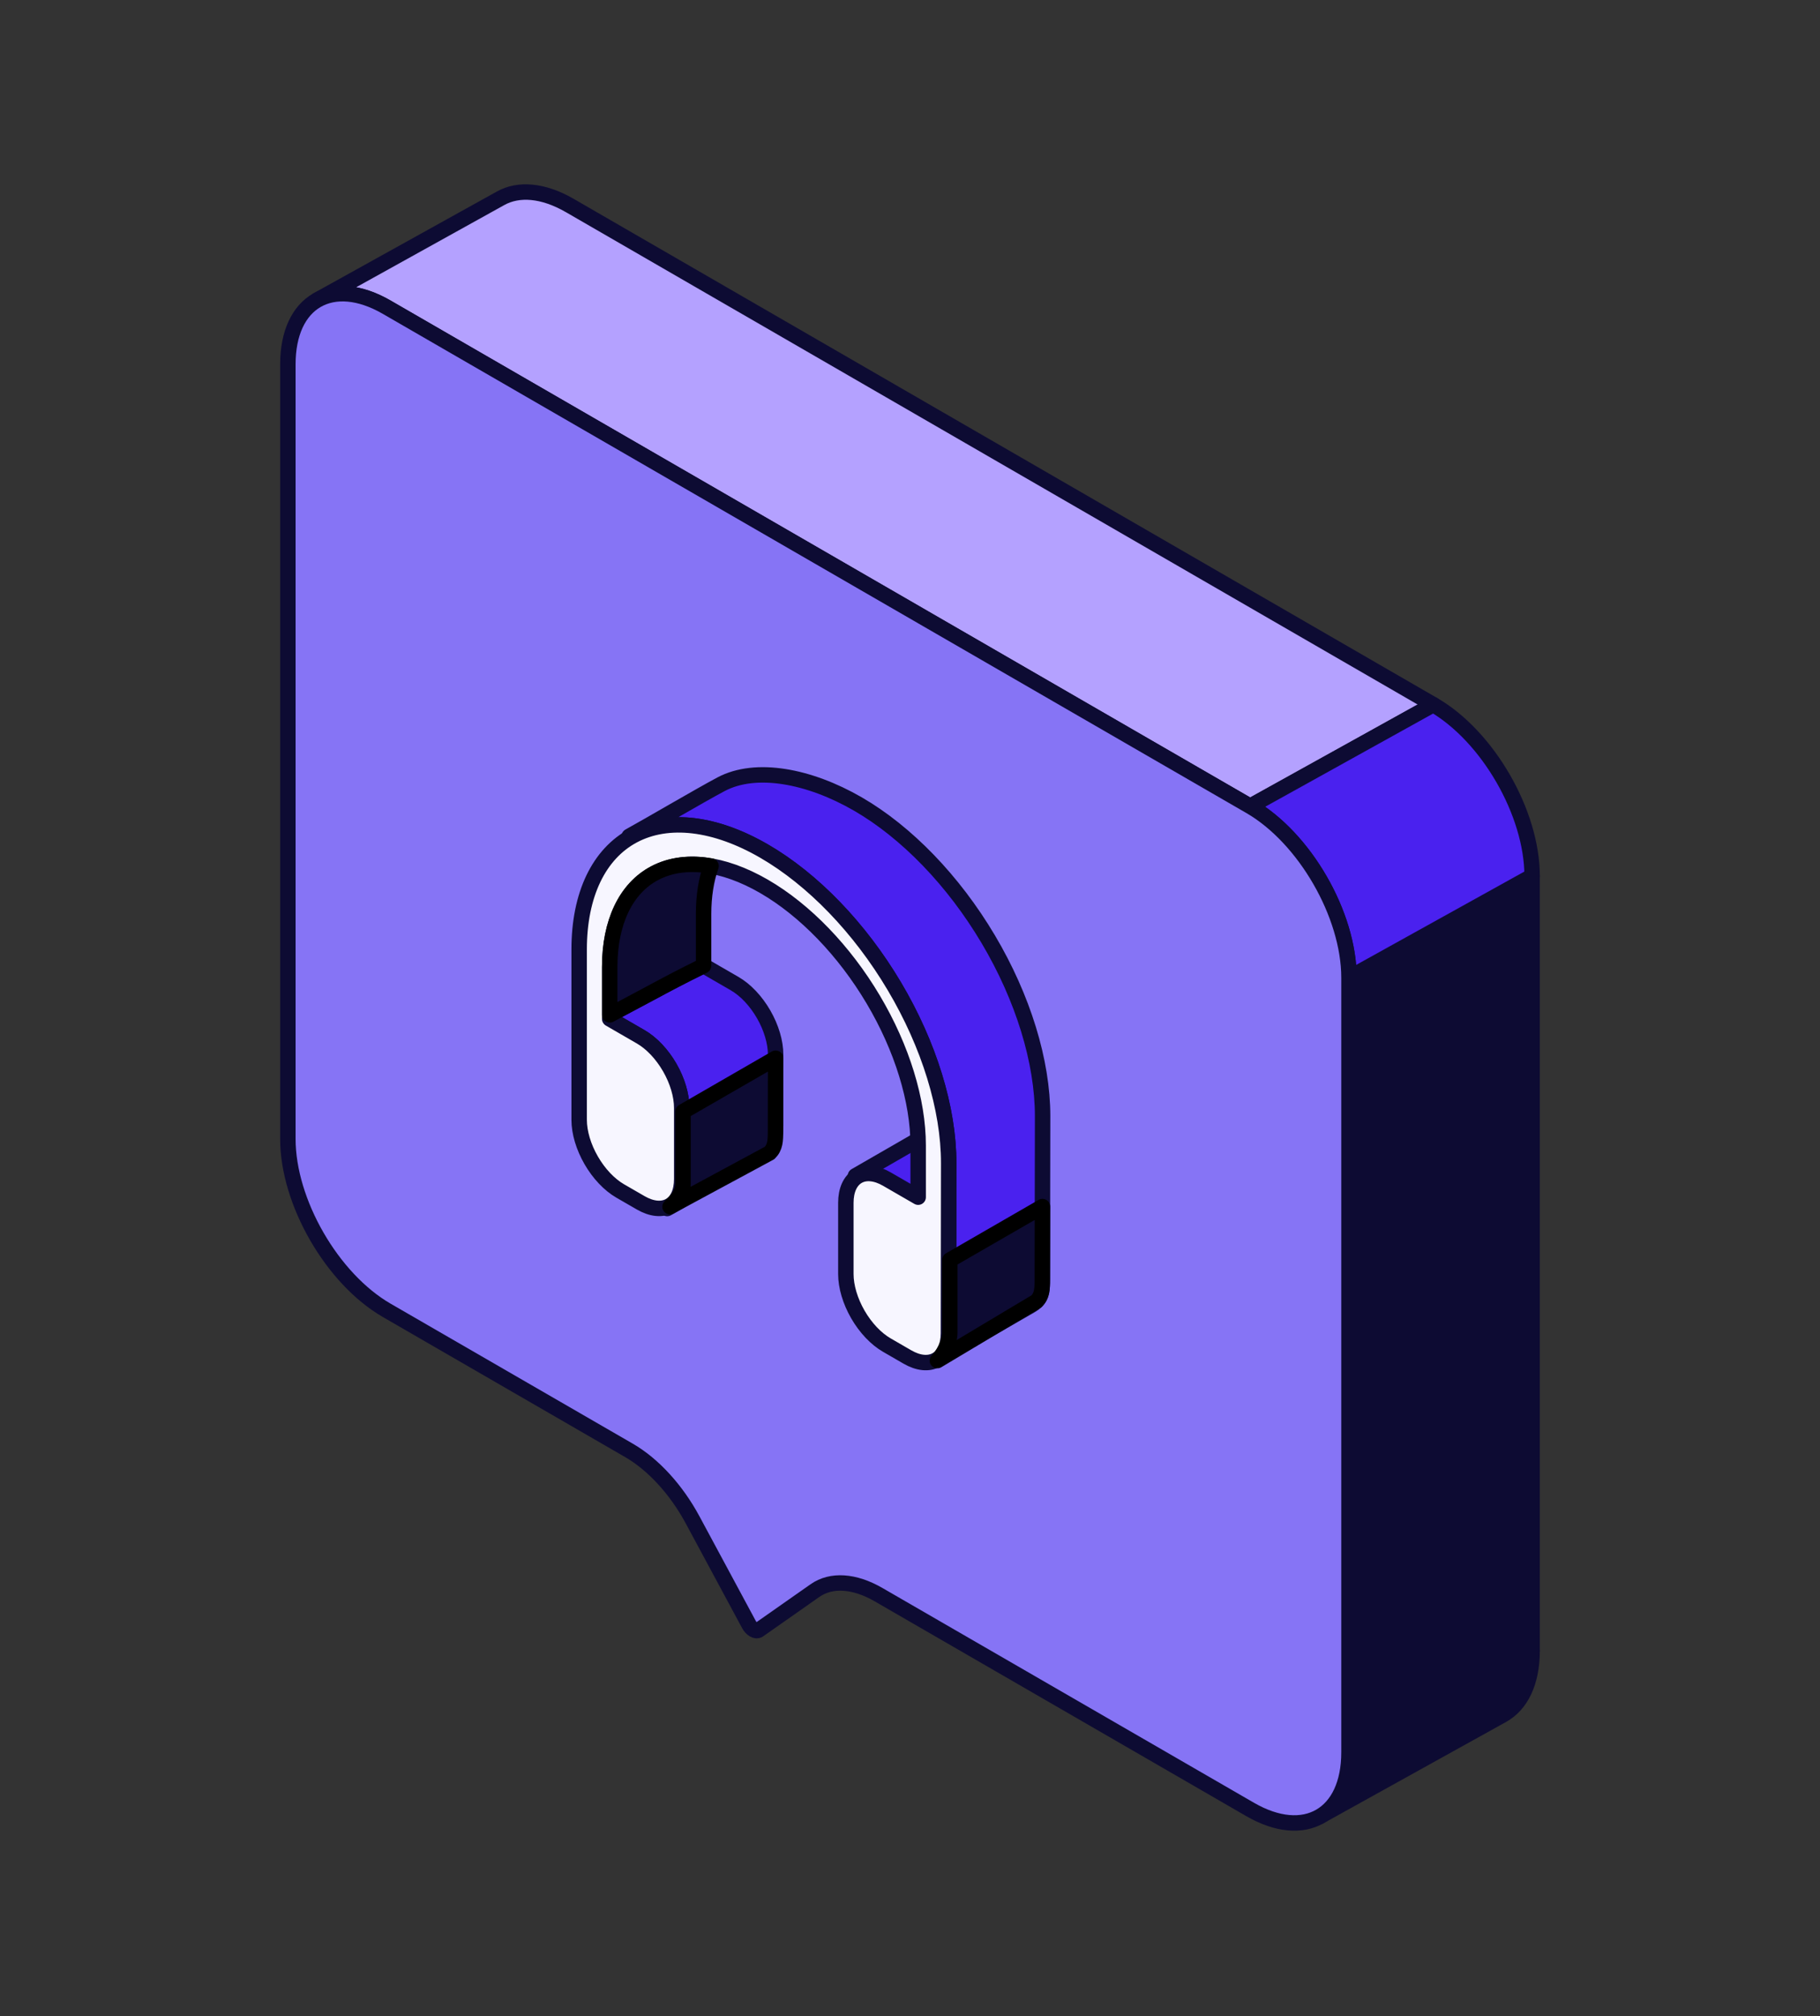 <svg width="158" height="175" viewBox="0 0 158 175" fill="none" xmlns="http://www.w3.org/2000/svg">
<rect x="0" y="0" width="158" height="175" fill="#333333" stroke="none"/>
<path d="M114.533 157.708C116.122 156.825 117.108 154.886 117.108 152.11L133.008 143.287C133.008 146.062 132.022 148.002 130.433 148.884L114.533 157.708Z" fill="#0D0B33" stroke="#0D0B33" stroke-width="1.34" stroke-linejoin="round"/>
<path fill-rule="evenodd" clip-rule="evenodd" d="M27.568 26.03C29.116 25.172 31.236 25.316 33.574 26.667L108.527 69.991L124.427 61.168L49.474 17.844L49.473 17.843L49.473 17.843C47.135 16.492 45.014 16.348 43.467 17.207L27.568 26.03Z" fill="#B4A1FF"/>
<path d="M33.574 26.667L33.239 27.247H33.239L33.574 26.667ZM27.568 26.03L27.243 25.444C26.919 25.624 26.803 26.032 26.982 26.355C27.162 26.679 27.57 26.796 27.893 26.616L27.568 26.03ZM108.527 69.991L108.192 70.571C108.396 70.689 108.647 70.691 108.852 70.577L108.527 69.991ZM124.427 61.168L124.752 61.754C124.963 61.636 125.095 61.415 125.097 61.174C125.099 60.932 124.971 60.708 124.762 60.588L124.427 61.168ZM49.474 17.844L49.057 18.368C49.083 18.389 49.11 18.407 49.139 18.424L49.474 17.844ZM49.473 17.843L49.89 17.319C49.678 17.15 49.385 17.126 49.148 17.258L49.473 17.843ZM49.473 17.843L49.138 18.424C49.342 18.541 49.593 18.544 49.799 18.429L49.473 17.843ZM43.467 17.207L43.792 17.793L43.792 17.793L43.467 17.207ZM33.91 26.087C31.451 24.666 29.069 24.431 27.243 25.444L27.893 26.616C29.163 25.912 31.021 25.965 33.239 27.247L33.91 26.087ZM108.863 69.411L33.91 26.087L33.239 27.247L108.192 70.571L108.863 69.411ZM124.102 60.582L108.202 69.405L108.852 70.577L124.752 61.754L124.102 60.582ZM49.139 18.424L124.092 61.748L124.762 60.588L49.809 17.264L49.139 18.424ZM49.056 18.368L49.057 18.368L49.891 17.32L49.89 17.319L49.056 18.368ZM49.799 18.429L49.799 18.429L49.148 17.258L49.148 17.258L49.799 18.429ZM43.792 17.793C45.062 17.088 46.92 17.142 49.138 18.424L49.809 17.263C47.349 15.842 44.967 15.608 43.141 16.622L43.792 17.793ZM27.893 26.616L43.792 17.793L43.141 16.622L27.243 25.444L27.893 26.616ZM27.892 26.617L27.893 26.616L27.243 25.444L27.242 25.445L27.892 26.617Z" fill="#0D0B33"/>
<path d="M117.109 152.11V84.874L133.008 76.051V143.287L117.109 152.11Z" fill="#0D0B33" stroke="#0D0B33" stroke-width="1.34" stroke-linejoin="round"/>
<path d="M117.109 84.874C117.109 79.394 113.266 72.731 108.526 69.992L124.426 61.168C129.166 63.908 133.008 70.571 133.008 76.05L117.109 84.874Z" fill="#4A21EF" stroke="#0D0B33" stroke-width="1.34" stroke-linejoin="round"/>
<path d="M33.574 26.668C28.834 23.928 24.991 26.149 24.991 31.628L24.991 98.864C24.991 104.344 28.834 111.007 33.574 113.747L54.604 125.902C56.707 127.118 58.712 129.307 60.123 131.926L65.013 141.009C65.241 141.431 65.635 141.659 65.862 141.5L70.753 138.07C72.163 137.081 74.168 137.211 76.272 138.427L108.527 157.071C113.267 159.811 117.11 157.59 117.11 152.11V84.874C117.11 79.395 113.267 72.731 108.527 69.992L33.574 26.668Z" fill="#8674F5" stroke="#0D0B33" stroke-width="1.34" stroke-linejoin="round"/>
<path d="M79.764 98.898L74.263 102.069L75.494 103.396L79.764 103.976L79.764 98.898Z" fill="#4A21EF" stroke="#0D0B33" stroke-width="1.34" stroke-linejoin="round"/>
<path d="M56.928 71.816C59.648 71.206 62.932 71.913 66.32 73.871C70.556 76.32 74.629 80.536 77.642 85.612C80.656 90.69 82.361 96.215 82.361 100.964V111.822C82.361 111.923 82.352 112.017 82.336 112.103V115.735C82.336 116.733 82.023 117.512 81.459 117.934C82.642 117.267 85.158 115.819 87.08 114.712C88.188 114.074 89.099 113.549 89.445 113.353C90.451 112.781 90.488 112.136 90.488 111.044C90.488 108.682 90.494 106.323 90.5 103.964C90.506 101.604 90.512 99.245 90.512 96.883C90.512 92.134 88.808 86.609 85.793 81.531C82.781 76.455 78.707 72.239 74.471 69.79C70.235 67.341 65.617 66.48 62.605 68.073C60.84 69.007 56.18 71.742 54.618 72.597C55.515 72.249 56.456 71.921 56.928 71.816Z" fill="#4A21EF" stroke="#0D0B33" stroke-width="1.34" stroke-linejoin="round"/>
<path d="M57.827 104.802C57.936 104.765 58.041 104.718 58.14 104.661C58.808 104.275 59.183 103.444 59.183 102.352V96.176C59.183 95.084 58.808 93.82 58.14 92.661C57.472 91.503 56.566 90.545 55.621 89.999L52.93 88.444L52.93 88.1C52.963 88.082 52.998 88.063 53.034 88.044C54.496 87.271 55.528 86.716 56.374 86.262C58.04 85.367 58.987 84.858 61.081 83.826L63.773 85.382C64.717 85.928 65.623 86.885 66.291 88.044C66.959 89.202 67.335 90.466 67.335 91.558V97.735C67.335 98.827 66.959 99.658 66.291 100.044C65.623 100.43 57.921 104.908 57.921 104.908C57.921 104.908 57.888 104.872 57.827 104.802Z" fill="#4A21EF" stroke="#0D0B33" stroke-width="1.34" stroke-linejoin="round"/>
<path d="M56.831 75.797C59.338 74.471 62.75 74.873 66.319 76.936C69.888 78.999 73.301 82.541 75.808 86.766C78.313 90.986 79.709 95.54 79.709 99.431L79.709 103.922L76.993 102.352C76.048 101.806 75.142 101.717 74.474 102.103C73.806 102.489 73.431 103.319 73.431 104.411L73.431 110.588C73.431 111.68 73.806 112.944 74.474 114.103C75.142 115.261 76.048 116.218 76.993 116.764L78.774 117.794C79.719 118.34 80.624 118.43 81.293 118.044C81.96 117.657 82.336 116.827 82.336 115.735C82.336 110.807 82.36 105.892 82.36 100.964C82.36 96.215 80.656 90.69 77.641 85.612C74.629 80.536 70.555 76.32 66.319 73.871C62.083 71.422 58.009 70.93 54.997 72.523C51.983 74.117 50.278 77.671 50.278 82.42L50.278 97.205C50.278 98.297 50.654 99.562 51.322 100.72C51.99 101.878 52.896 102.836 53.84 103.382L55.621 104.411C56.566 104.957 57.472 105.047 58.14 104.661C58.808 104.275 59.183 103.444 59.183 102.352L59.183 96.176C59.183 95.084 58.808 93.82 58.14 92.661C57.472 91.503 56.566 90.545 55.621 89.999L52.93 88.444L52.93 83.952C52.93 80.061 54.326 77.121 56.831 75.797Z" fill="#F7F6FF" stroke="#0D0B33" stroke-width="1.34" stroke-linejoin="round"/>
<path d="M56.831 75.797C58.226 75.059 59.901 74.856 61.728 75.177C61.303 76.384 61.081 77.783 61.081 79.335V83.826C58.987 84.857 58.04 85.367 56.374 86.262C55.528 86.716 54.496 87.271 53.034 88.044C52.998 88.063 52.963 88.082 52.93 88.1L52.93 83.952C52.93 80.061 54.326 77.121 56.831 75.797Z" fill="#0D0B33" stroke="black" stroke-width="1.34" stroke-linecap="round" stroke-linejoin="round"/>
<path d="M90.498 104.739L82.457 109.377C82.457 111.475 82.457 113.536 82.457 115.68C82.457 116.573 81.834 117.663 81.377 118.107L89.973 112.966C90.465 112.48 90.488 111.899 90.488 111.044C90.488 108.94 90.493 106.839 90.498 104.739Z" fill="#0D0B33" stroke="black" stroke-width="1.34" stroke-linecap="round" stroke-linejoin="round"/>
<path d="M67.335 91.857L59.294 96.496C59.294 98.594 59.294 100.655 59.294 102.799C59.294 103.692 58.624 104.307 58.167 104.75L66.809 100.085C67.302 99.599 67.325 99.018 67.325 98.163C67.325 96.059 67.329 93.958 67.335 91.857Z" fill="#0D0B33" stroke="black" stroke-width="1.34" stroke-linecap="round" stroke-linejoin="round"/>
</svg>
